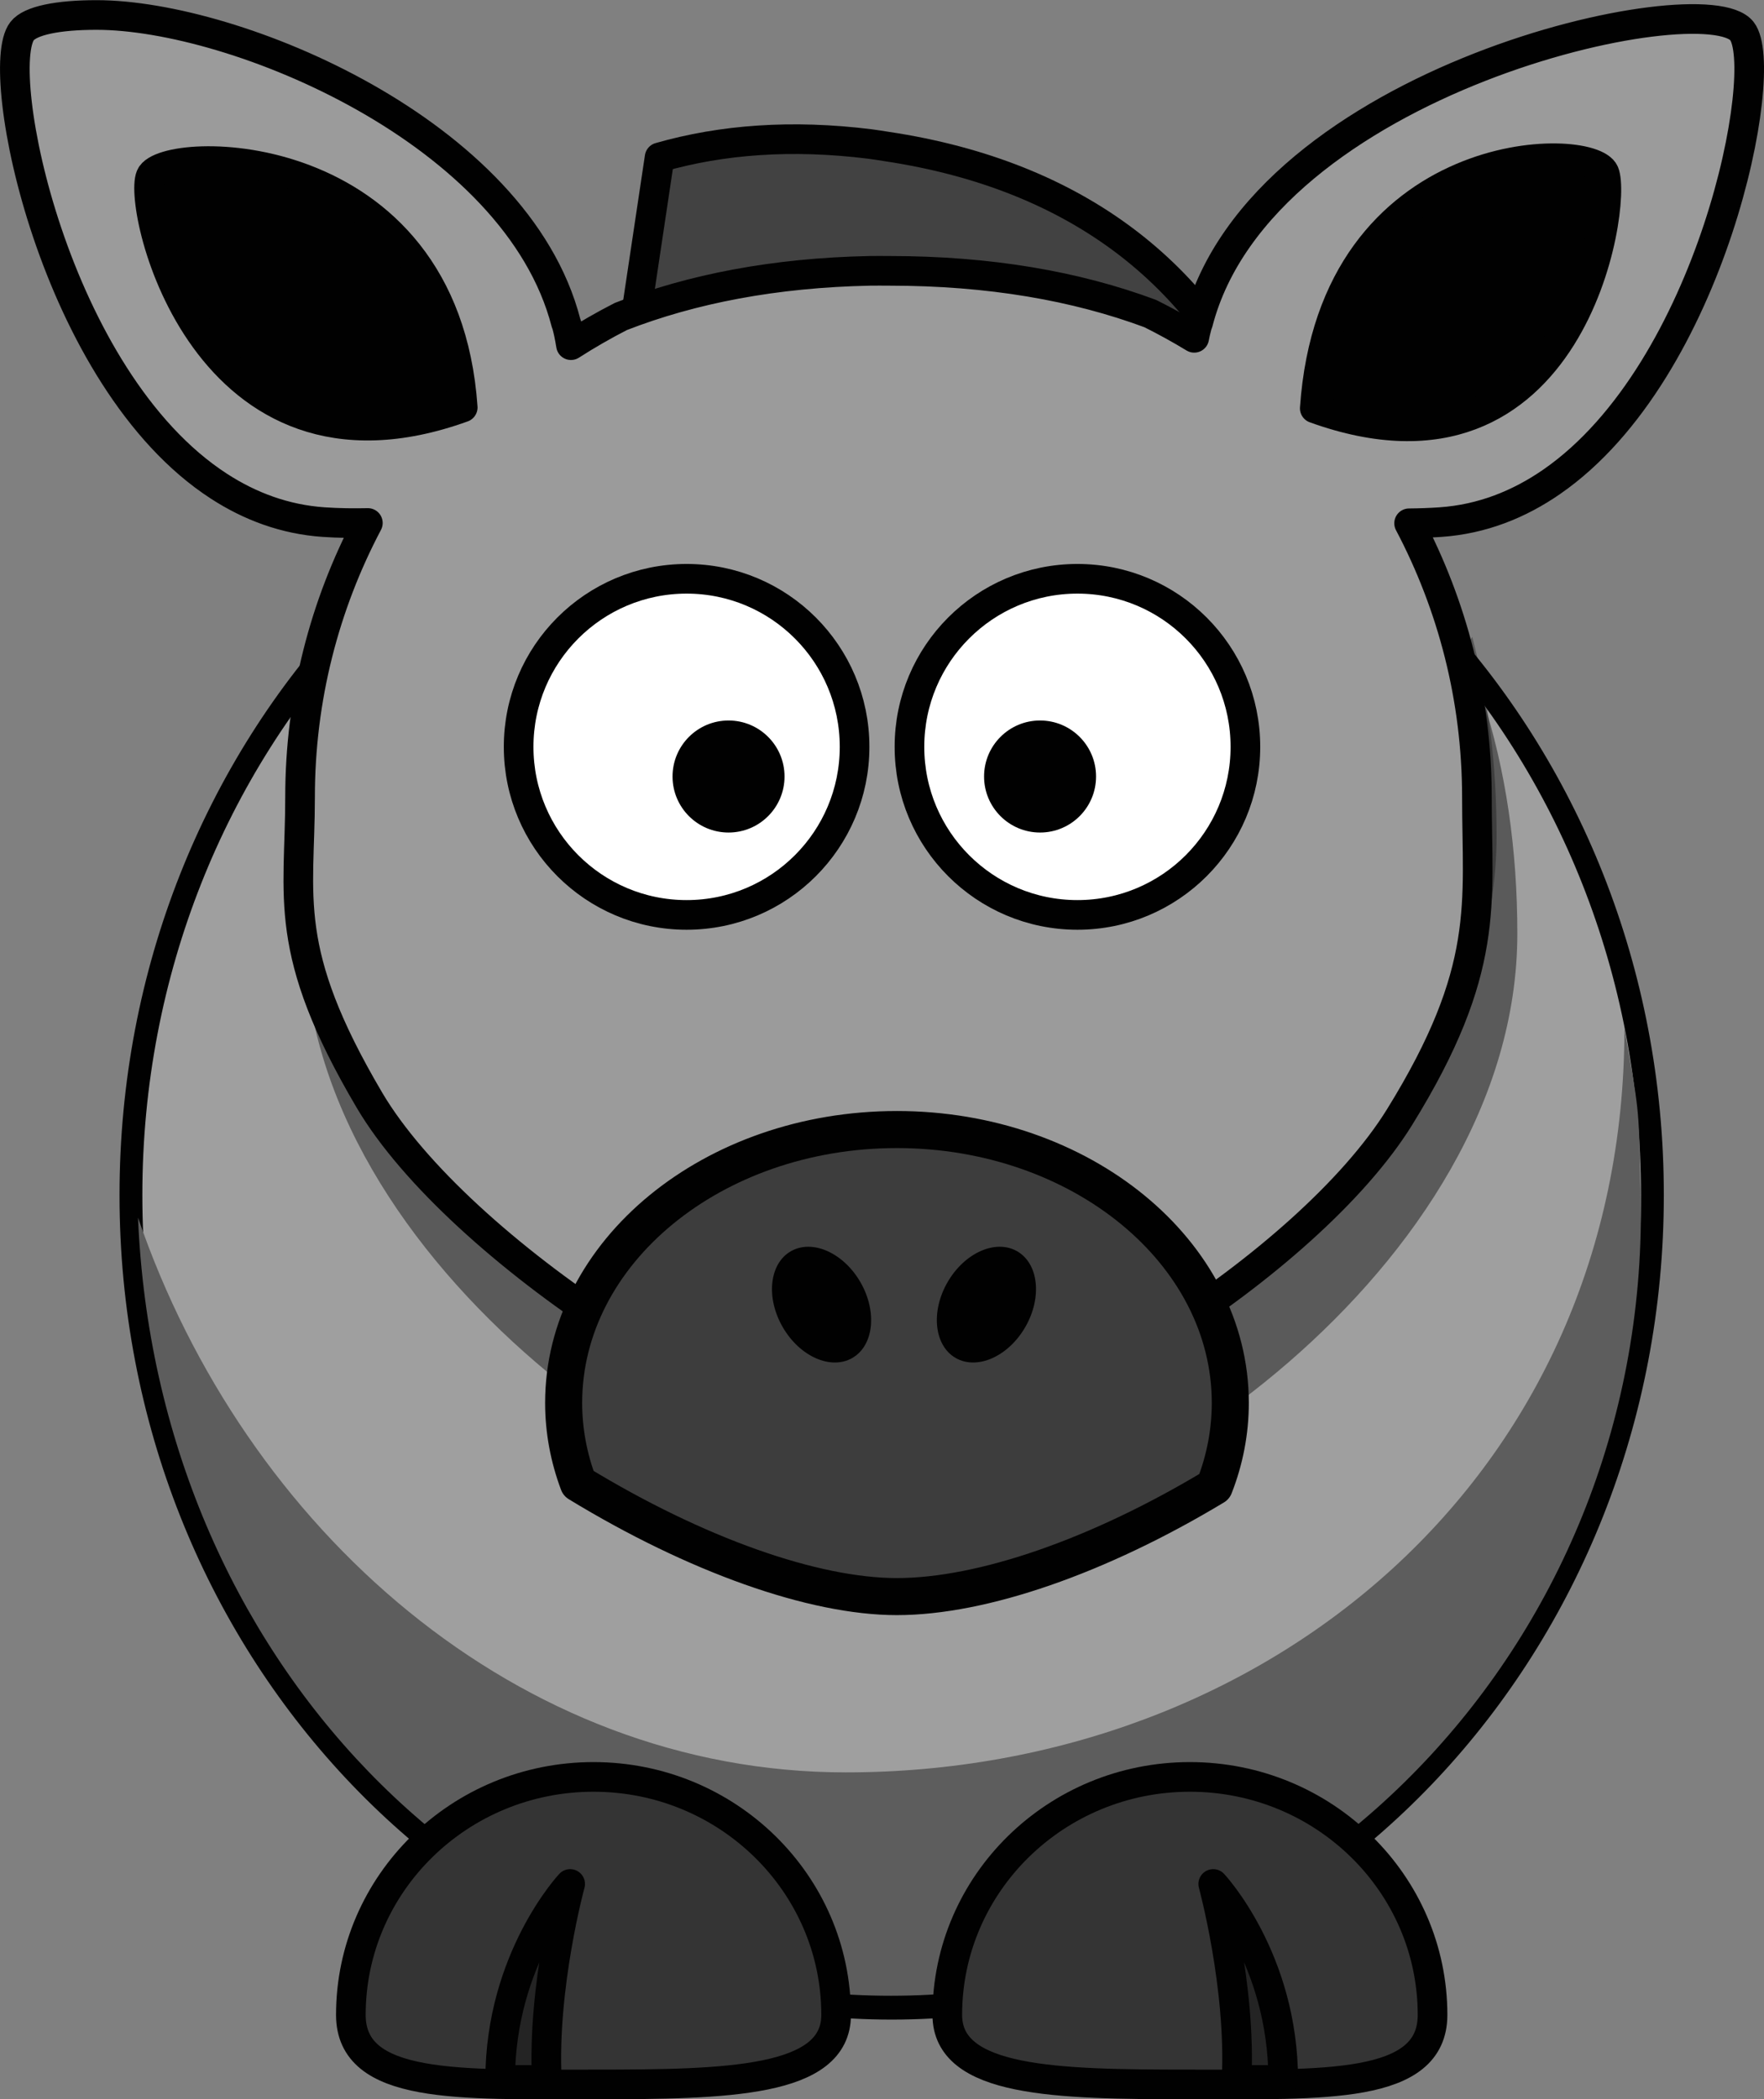 <?xml version="1.0" encoding="UTF-8" standalone="no"?>
<svg
    xmlns:inkscape="http://www.inkscape.org/namespaces/inkscape"
    xmlns:rdf="http://www.w3.org/1999/02/22-rdf-syntax-ns#"
    xmlns="http://www.w3.org/2000/svg"
    xmlns:xlink="http://www.w3.org/1999/xlink"
    xmlns:ns1="http://sozi.baierouge.fr"
    xmlns:cc="http://creativecommons.org/ns#"
    xmlns:dc="http://purl.org/dc/elements/1.1/"
    xmlns:sodipodi="http://sodipodi.sourceforge.net/DTD/sodipodi-0.dtd"
    id="Layer_1"
    sodipodi:docname="Horse.svg"
    xml:space="preserve"
    viewBox="0 0 238 283.167"
    version="1.0"
    inkscape:version="0.48.4 r9939"
  ><rect x="0" y="0" width="238" height="283.167" fill="#808080" stroke="none"/><sodipodi:namedview
      id="namedview3051"
      bordercolor="#666666"
      inkscape:pageshadow="2"
      guidetolerance="10"
      pagecolor="#ffffff"
      gridtolerance="10"
      inkscape:window-maximized="1"
      inkscape:zoom="1.6668609"
      objecttolerance="10"
      borderopacity="1"
      inkscape:current-layer="g236"
      inkscape:cx="143.18681"
      inkscape:cy="156.73482"
      inkscape:window-y="-8"
      inkscape:window-x="-8"
      inkscape:window-width="1366"
      showgrid="false"
      inkscape:pageopacity="0"
      inkscape:window-height="706"
  />
<g
      id="g236"
      transform="matrix(.937 0 0 1 7.584 0)"
    >
	<path
        id="path2383_2_"
        stroke-linejoin="round"
        style="fill:#9f9f9f"
        d="m229.84 161.2c0.018 60.508-49.029 109.57-109.54 109.57-60.508 0-109.56-49.062-109.54-109.57-0.018-60.508 49.029-109.57 109.54-109.57 60.508 0 109.56 49.062 109.54 109.57z"
        stroke="#010101"
        stroke-linecap="round"
        stroke-width="3.287"
        fill="#8b4513"
    />
	<path
        id="path3221"
        sodipodi:nodetypes="cscscc"
        style="fill:#5d5d5d"
        inkscape:connector-curvature="0"
        d="m225.81 138.74c0 60.464-51.652 100.33-112.11 100.33-47.262 0-86.573-32.863-101.92-74.832 2.653 59.278 49.655 104.96 108.42 104.96 60.463 0 110.38-49.442 107.89-109.9-0.192-10.154-0.235-9.675-2.276-20.554z"
    />
</g
  >
<g
      id="g250"
      stroke-linejoin="round"
      stroke="#010101"
      stroke-width="4"
    >
	<g
        id="g252"
      >
		<path
          id="path3329"
          stroke-linecap="round"
          fill="#343434"
          d="m112.81 271.78c0 9.09-14.667 9.38-32.736 9.38-18.07 0-32.736 0.69-32.736-9.38 0-17.72 14.666-32.1 32.736-32.1 18.069 0 32.736 14.38 32.736 32.1z"
      />
		<path
          id="path3331"
          fill-opacity=".314"
          fill="#010101"
          d="m67.483 280.56c0-16.37 9.442-26.44 9.442-26.44s-3.777 13.85-3.147 26.44h-6.295z"
      />
	</g
    >
	<g
        id="g256"
      >
		<path
          id="path3172"
          stroke-linecap="round"
          fill="#343434"
          d="m127.81 271.78c0 9.09 14.66 9.38 32.73 9.38s32.74 0.69 32.74-9.38c0-17.72-14.67-32.1-32.74-32.1s-32.73 14.38-32.73 32.1z"
      />
		<path
          id="path3174"
          fill-opacity=".314"
          fill="#010101"
          d="m173.13 280.56c0-16.37-9.44-26.44-9.44-26.44s3.78 13.85 3.15 26.44h6.29z"
      />
	</g
    >
</g
  >
<path
      id="path262"
      style="stroke-linejoin:round;stroke:#010101;stroke-linecap:round;stroke-width:4;fill:#424242"
      inkscape:connector-curvature="0"
      d="m112.95 49.097c0.729 0.092 1.46 0.22 2.203 0.33 19.911 2.985 34.102 11.633 43.385 23.958l12.053-16.931c-0.082-0.002-0.163-0.014-0.247-0.015-8.23-19.026-24.54-32.751-50.74-36.681-0.74-0.112-1.47-0.239-2.2-0.331-10.56-1.321-20.018-0.606-28.411 1.799l-4.448 29.667c8.391-2.404 17.849-3.119 28.407-1.796z"
  />
<g
      id="g280"
    >
		<path
        id="path3236"
        d="m204.72 125.92c0 45.175-55.121 81.838-81.838 81.838-25.719 0-81.838-36.663-81.838-81.838 0-45.174 24.625-81.838 81.838-81.838 57.223 0 81.838 36.665 81.838 81.838z"
        style="fill-opacity:1;fill:#5a5a5a"
        fill="#010101"
        fill-opacity=".314"
    />
		<path
        id="path3231"
        d="m198.64 85.911-1.875 2.656c0.248 3.076 0.344 6.203 0.344 9.375 0 45.175-55.127 81.844-81.844 81.844-20.707 0-61.098-23.756-76.063-56.594 7.615 40.246 57.172 71.375 80.875 71.375 26.717 0 81.844-36.669 81.844-81.844 0-9.391-1.076-18.41-3.281-26.812z"
        fill="#010101"
        fill-opacity=".314"
    />
		<path
        id="path284"
        stroke-linejoin="round"
        style="fill:#9b9b9b"
        d="m235.03 4.202c-5.021-6.518-64.881 6.359-73.391 39.345-0.078 0.154-0.215 0.618-0.369 1.315-0.047 0.214-0.096 0.447-0.146 0.705-1.925-1.174-3.908-2.261-5.935-3.272-9.979-3.714-21.665-5.762-35.173-5.762-0.895 0-1.779-0.018-2.656 0-12.873 0.261-24.037 2.432-33.6 6.159-2.307 1.185-4.552 2.471-6.723 3.866-0.045-0.282-0.091-0.543-0.136-0.794-0.216-1.183-0.433-2.007-0.537-2.216-6.646-25.772-44.628-41.52-63.328-41.525-5.237-0.001-8.962 0.753-10.06 2.179-4.002 5.193 4.251 46.94 26.575 61.389 4.198 2.717 8.894 4.473 14.101 4.833 2.119 0.146 4.11 0.156 5.98 0.119-5.838 11.05-9.148 23.634-9.148 36.993 0 13.517-2.585 20.609 9.349 40.84s51.79 45.975 70.186 45.975c18.565 0 56.478-23.745 68.815-43.672s10.433-28.833 10.433-43.143c0-13.346-3.322-25.91-9.148-36.953 1.345-0.012 2.771-0.057 4.237-0.158 5.595-0.388 10.6-2.384 15.031-5.457 21.621-14.989 29.589-55.646 25.644-60.766z"
        stroke="#010101"
        stroke-linecap="round"
        stroke-width="4"
        fill="#8b4513"
    />
	</g
  ><path
      id="path3210"
      style="stroke-linejoin:round;stroke:#010101;stroke-linecap:round;stroke-width:4.999;fill:#3d3d3d"
      inkscape:connector-curvature="0"
      d="m121 152.36c-24.824 0-44.953 16.517-44.953 36.868 0 3.774 0.704 7.427 1.992 10.858 15.886 9.677 31.738 15.271 42.961 15.271 11.495 0 27.19-5.413 42.845-14.841 1.391-3.553 2.148-7.357 2.148-11.287 0-20.354-20.17-36.87-44.993-36.87z"
  /><g
      id="g3823"
      transform="translate(2.752,9.633)"
    ><path
        id="path2412"
        d="m102.85 169.37c2.293 3.974 6.5 5.839 9.396 4.167 2.897-1.673 3.385-6.249 1.091-10.222-2.292-3.973-6.5-5.838-9.396-4.166s-3.385 6.249-1.091 10.221z"
        style="fill:#010101"
        inkscape:connector-curvature="0"
    /><path
        id="path2398"
        d="m135.58 169.37c-2.292 3.974-6.5 5.839-9.396 4.167-2.896-1.673-3.385-6.249-1.091-10.222 2.293-3.973 6.5-5.838 9.396-4.166 2.898 1.672 3.385 6.249 1.091 10.221z"
        style="fill:#010101"
        inkscape:connector-curvature="0"
    /></g
  ><g
      id="g301"
    >
		<g
        id="g303"
      >
			<path
          id="path3159"
          stroke-linejoin="round"
          d="m168.03 100.74c0.003 12.519-10.144 22.669-22.663 22.669s-22.666-10.15-22.662-22.669c-0.004-12.52 10.144-22.67 22.662-22.67 12.519 0 22.666 10.15 22.663 22.67z"
          stroke="#010101"
          stroke-linecap="round"
          stroke-width="4"
          fill="#fff"
      />
			<path
          id="path3161"
          d="m147.88 104.74c0.002 4.174-3.381 7.557-7.555 7.557-4.172 0-7.555-3.383-7.554-7.557-0.001-4.173 3.382-7.556 7.554-7.556 4.174 0 7.557 3.383 7.555 7.556z"
          fill="#010101"
      />
		</g
    >
		<g
        id="g307"
      >
			<path
          id="path3157"
          stroke-linejoin="round"
          d="m115.3 100.74c0.004 12.519-10.144 22.669-22.662 22.669-12.52 0-22.667-10.15-22.663-22.669-0.004-12.52 10.144-22.67 22.663-22.67 12.518 0 22.666 10.15 22.662 22.67z"
          stroke="#010101"
          stroke-linecap="round"
          stroke-width="4"
          fill="#fff"
      />
			<path
          id="path3163"
          d="m105.85 104.74c0 4.174-3.382 7.557-7.555 7.557-4.174 0-7.556-3.383-7.555-7.557-0.001-4.173 3.381-7.556 7.555-7.556 4.173 0 7.555 3.383 7.555 7.556z"
          fill="#010101"
      />
		</g
    >
	</g
  ><g
      id="g311"
      stroke-linejoin="round"
      stroke="#010101"
      stroke-width="4"
      fill="#010101"
    >
		<path
        id="path3216_1_"
        d="m62.431 54.958c-2.512-36.234-40.308-35.484-42.102-31.179s7.303 43.735 42.102 31.179z"
    />
		<path
        id="path3218_1_"
        d="m177.39 55.079c2.511-36.234 37.268-36.092 39.061-31.787 1.794 4.305-4.262 44.343-39.061 31.787z"
    />
	</g
  >
</svg
>
